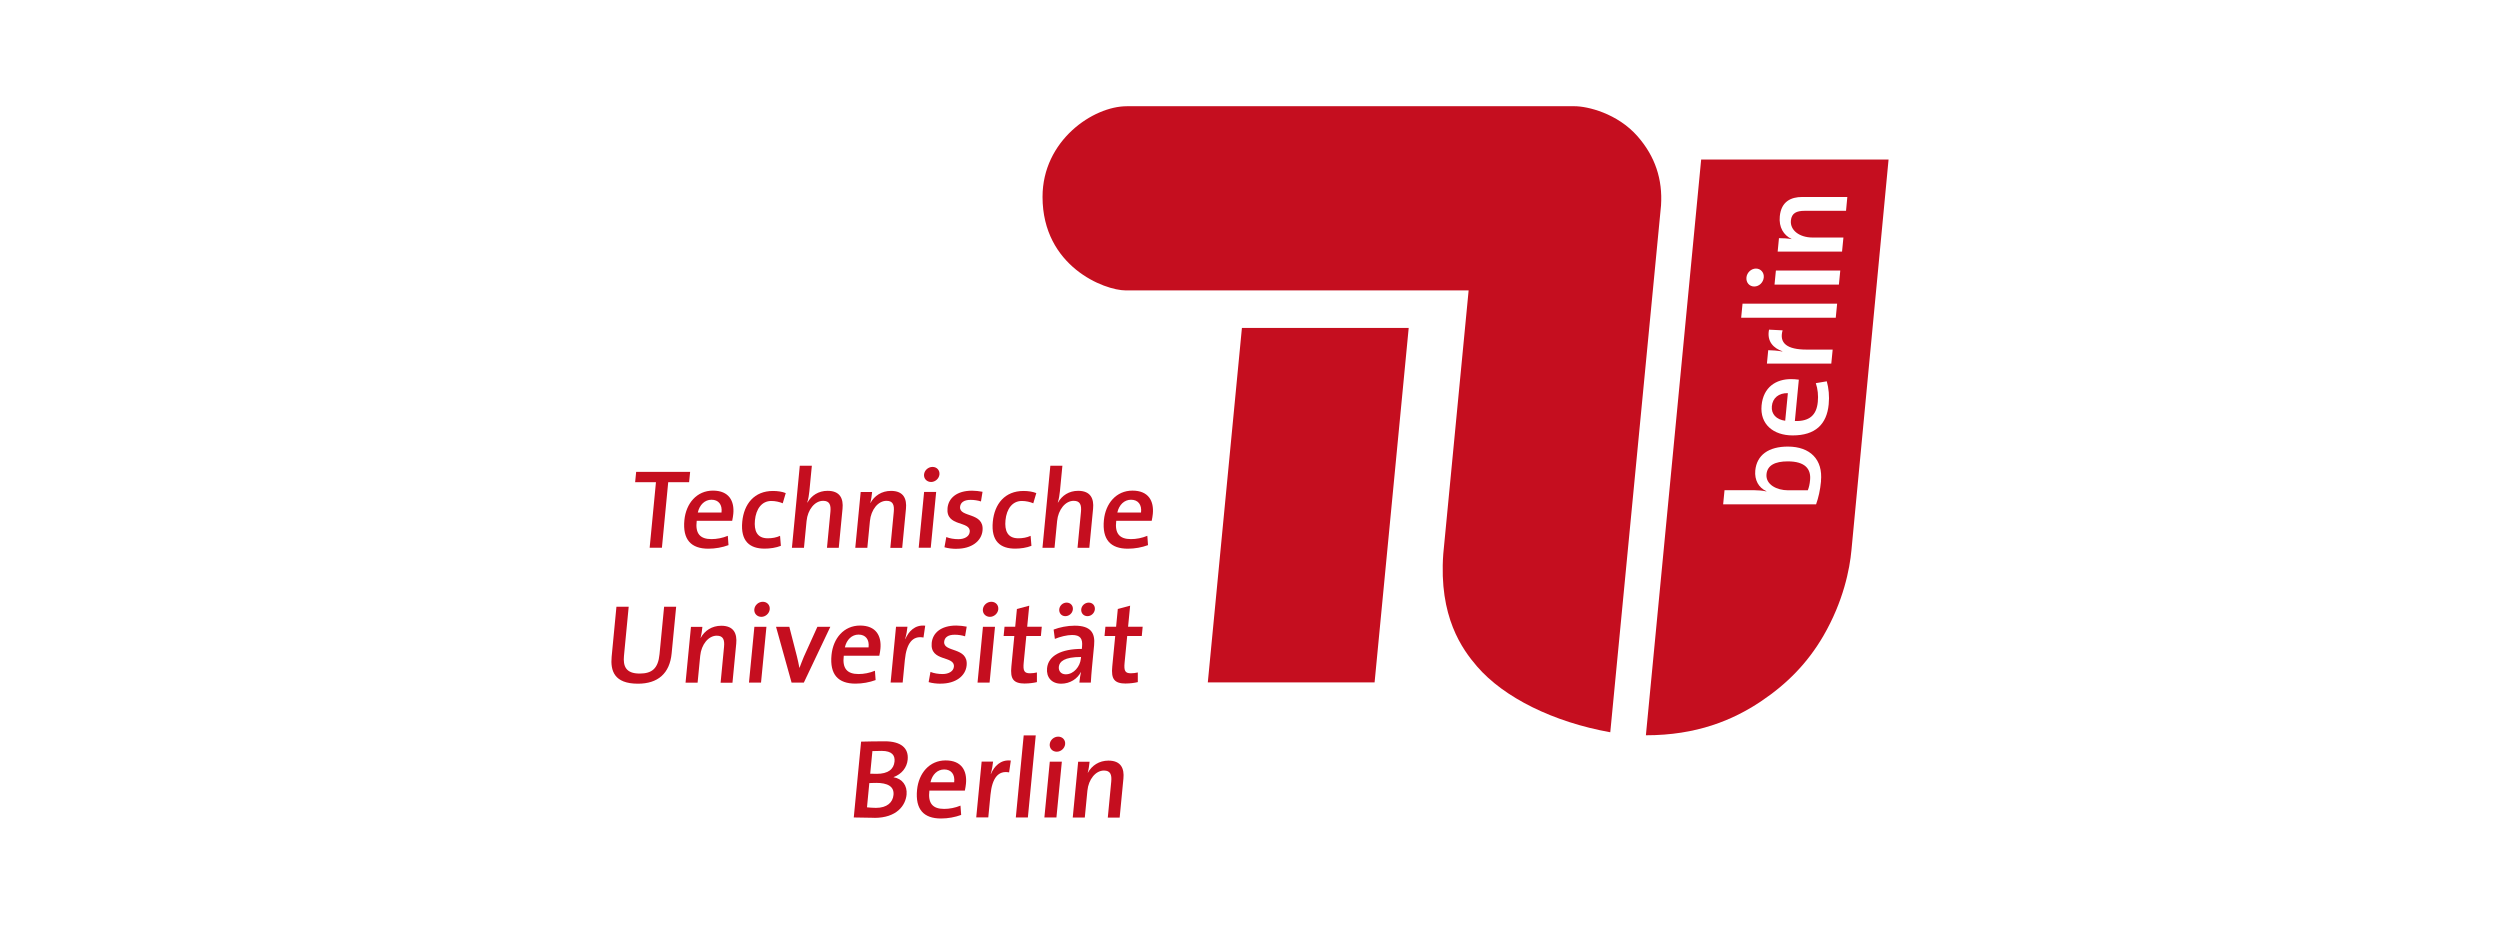 <?xml version="1.0" encoding="UTF-8"?> <svg xmlns="http://www.w3.org/2000/svg" id="Ebene_1" data-name="Ebene 1" width="365" height="135" viewBox="0 0 365 135"><defs><style> .cls-1 { fill: #c50e1f; } </style></defs><path id="path16" class="cls-1" d="M214.42,42.4l-3.7,38.46c-.68,9.2,2.77,13.93,4.92,16.43,3.92,4.55,11.14,8.13,19.46,9.62.23-2.45,7.41-76.9,7.41-76.91.25-3.82-.86-7.16-3.41-10.08-2.97-3.4-7.37-4.41-9.19-4.41h-65.39c-4.92,0-12.31,5-12.31,13.23,0,10.17,9.04,13.66,12.15,13.66h50.08"></path><path id="path18" class="cls-1" d="M176.34,99.63h24.35l4.98-51.75h-24.35s-4.35,45.05-4.98,51.75h0"></path><g><path class="cls-1" d="M248.37,23.29s-8.08,84.06-8.07,84.06c7.38,0,12.68-2.19,16.8-4.95,3.84-2.57,6.81-5.62,9.1-9.54,2.95-5.08,3.86-9.79,4.11-12.53,0-.02,5.42-57.04,5.42-57.04h-27.36ZM256.37,39.21c.7,0,1.21.59,1.14,1.3-.07.73-.67,1.32-1.39,1.32s-1.21-.59-1.14-1.32c.07-.71.69-1.3,1.39-1.3ZM265.87,70.25c-.13,1.34-.36,2.35-.72,3.38h-13.57l.2-2.06h4.33c.55,0,1.3.06,1.78.18v-.04c-1.12-.5-1.75-1.62-1.62-3.02.22-2.25,1.93-3.49,4.76-3.49,3.26,0,5.14,1.9,4.83,5.05h.01ZM266.99,59.03c-.28,2.92-1.95,4.54-5.26,4.54-2.82,0-4.8-1.63-4.54-4.38.26-2.71,2.15-3.84,4.29-3.84.3,0,.76.02,1.15.08h0l-.58,6.04c2.13.06,3.17-.86,3.35-2.8.09-.92,0-1.87-.29-2.73l1.6-.27c.28.99.4,2.18.28,3.36ZM267.37,53.09h-9.4l.19-1.96c.53,0,1.36.06,2.06.19v-.04c-1.22-.42-2.3-1.38-1.94-3.15l1.98.1c-.54,1.89.68,2.81,3.49,2.81h3.82s-.2,2.05-.2,2.05ZM268.02,46.39h-13.81l.2-2.05h13.81l-.2,2.05ZM268.48,41.55h-9.4l.2-2.05h9.4l-.2,2.05ZM269.52,30.78h-6.04c-1.17,0-1.9.32-2.01,1.41-.14,1.43,1.25,2.48,3.15,2.49h4.52l-.2,2.05h-9.4l.19-1.96c.51,0,1.32.04,1.84.14v-.02c-1.16-.55-1.88-1.7-1.72-3.31.21-2.16,1.63-2.82,3.28-2.82h6.58l-.19,2.03h0Z"></path><path class="cls-1" d="M258.69,59.31c-.11,1.15.66,1.95,1.95,2.12l.39-4.03c-1.32-.04-2.23.7-2.34,1.91h0Z"></path><path class="cls-1" d="M261.02,67.36c-1.89,0-2.99.59-3.11,1.87-.15,1.53,1.53,2.35,3.12,2.35h2.91c.17-.42.28-.89.33-1.49.16-1.62-.72-2.73-3.26-2.73h.01Z"></path></g><path id="path32" class="cls-1" d="M97.56,70.4l-.92,9.57h-1.79l.92-9.57h-3.04l.15-1.51h7.88l-.15,1.51h-3.05"></path><path id="path34" class="cls-1" d="M103.88,72.96c-.98,0-1.75.74-2,1.87h3.46c.14-1.15-.43-1.87-1.46-1.87ZM106.91,76.04h-5.19c-.23,1.85.48,2.67,2.15,2.67.79,0,1.62-.16,2.39-.48l.1,1.36c-.89.33-1.92.52-2.94.52-2.51,0-3.78-1.31-3.5-4.18.24-2.44,1.81-4.3,4.17-4.3s3.15,1.54,2.97,3.4c-.03.26-.08.66-.16,1"></path><path id="path36" class="cls-1" d="M111.62,80.1c-2.1,0-3.53-1.03-3.25-3.94.25-2.59,1.76-4.48,4.48-4.48.69,0,1.35.1,1.87.31l-.44,1.49c-.47-.2-1.07-.34-1.67-.34-1.38,0-2.23,1.15-2.39,2.82-.14,1.49.27,2.63,1.88,2.63.64,0,1.26-.11,1.79-.36l.12,1.46c-.7.28-1.58.41-2.4.41"></path><path id="path38" class="cls-1" d="M120.74,79.97l.5-5.23c.1-1.02-.12-1.62-1.06-1.62-1.23,0-2.26,1.3-2.42,2.94l-.38,3.92h-1.76l1.15-11.98h1.76l-.36,3.71c-.05.51-.15,1.18-.31,1.64l.03.02c.58-1.03,1.61-1.71,2.94-1.71,1.85,0,2.32,1.18,2.18,2.61l-.55,5.71h-1.74"></path><path id="path40" class="cls-1" d="M129.99,79.97l.5-5.23c.1-1.02-.12-1.62-1.06-1.62-1.23,0-2.26,1.3-2.42,2.94l-.38,3.92h-1.76l.79-8.15h1.67c-.04.44-.14,1.15-.27,1.61h.02c.58-1.05,1.63-1.77,3.01-1.77,1.85,0,2.32,1.18,2.18,2.61l-.55,5.71h-1.74"></path><path id="path42" class="cls-1" d="M135.94,70.37c-.62,0-1.09-.48-1.03-1.1.06-.61.61-1.1,1.24-1.1s1.07.49,1.01,1.1c-.06.61-.62,1.1-1.22,1.1ZM134.13,79.97l.79-8.15h1.76l-.79,8.15h-1.76"></path><path id="path44" class="cls-1" d="M139.67,80.13c-.62,0-1.29-.08-1.78-.23l.27-1.49c.49.2,1.14.31,1.76.31.92,0,1.6-.41,1.66-1.07.16-1.67-3.52-.66-3.24-3.48.14-1.43,1.33-2.53,3.58-2.53.49,0,1.06.07,1.53.16l-.23,1.41c-.46-.15-.99-.23-1.52-.23-.97,0-1.47.39-1.53,1.02-.15,1.61,3.54.72,3.28,3.46-.15,1.54-1.6,2.66-3.77,2.66"></path><path id="path46" class="cls-1" d="M148.2,80.1c-2.1,0-3.53-1.03-3.25-3.94.25-2.59,1.76-4.48,4.48-4.48.69,0,1.35.1,1.87.31l-.44,1.49c-.47-.2-1.07-.34-1.67-.34-1.38,0-2.23,1.15-2.39,2.82-.14,1.49.27,2.63,1.88,2.63.64,0,1.26-.11,1.79-.36l.12,1.46c-.7.28-1.58.41-2.4.41"></path><path id="path48" class="cls-1" d="M157.32,79.97l.5-5.23c.1-1.02-.12-1.62-1.06-1.62-1.23,0-2.26,1.3-2.42,2.94l-.38,3.92h-1.76l1.15-11.98h1.76l-.36,3.71c-.05.51-.15,1.18-.31,1.64l.03.02c.58-1.03,1.61-1.71,2.94-1.71,1.85,0,2.32,1.18,2.18,2.61l-.55,5.71h-1.74"></path><path id="path50" class="cls-1" d="M165.13,72.96c-.98,0-1.75.74-2,1.87h3.46c.14-1.15-.43-1.87-1.46-1.87ZM168.16,76.04h-5.19c-.23,1.85.48,2.67,2.15,2.67.79,0,1.62-.16,2.39-.48l.1,1.36c-.89.33-1.92.52-2.94.52-2.51,0-3.78-1.31-3.5-4.18.24-2.44,1.81-4.3,4.17-4.3s3.15,1.54,2.97,3.4c-.03.26-.08.66-.16,1"></path><path id="path52" class="cls-1" d="M93.14,99.82c-3.48,0-4.03-1.9-3.84-3.94l.7-7.3h1.79l-.69,7.17c-.14,1.48.24,2.59,2.29,2.59,1.81,0,2.7-.75,2.9-2.82l.67-6.94h1.76l-.66,6.81c-.28,2.95-2.02,4.43-4.92,4.43"></path><path id="path54" class="cls-1" d="M105.21,99.66l.5-5.23c.1-1.02-.12-1.62-1.06-1.62-1.23,0-2.26,1.3-2.42,2.94l-.38,3.92h-1.76l.79-8.15h1.67c-.04.44-.14,1.15-.27,1.61h.02c.58-1.05,1.63-1.77,3.01-1.77,1.85,0,2.32,1.18,2.18,2.61l-.55,5.71h-1.74"></path><path id="path56" class="cls-1" d="M111.16,90.06c-.62,0-1.09-.48-1.03-1.1.06-.61.61-1.1,1.24-1.1s1.07.49,1.01,1.1-.62,1.1-1.22,1.1ZM109.35,99.66l.79-8.15h1.76l-.79,8.15h-1.76"></path><path id="path58" class="cls-1" d="M117.36,99.66h-1.79l-2.27-8.15h1.94l1.11,4.32c.13.56.27,1.13.36,1.67h.02c.18-.51.42-1.08.63-1.61l1.98-4.38h1.89l-3.87,8.15"></path><path id="path60" class="cls-1" d="M125.35,92.65c-.98,0-1.75.74-2,1.87h3.46c.14-1.15-.43-1.87-1.46-1.87ZM128.38,95.74h-5.19c-.23,1.85.48,2.67,2.16,2.67.79,0,1.62-.16,2.39-.48l.1,1.36c-.89.33-1.92.52-2.94.52-2.51,0-3.78-1.31-3.5-4.18.24-2.45,1.81-4.3,4.17-4.3s3.15,1.54,2.97,3.4c-.03.26-.08.66-.16,1"></path><path id="path62" class="cls-1" d="M134.84,93.08c-1.59-.31-2.49.82-2.73,3.26l-.32,3.31h-1.76l.79-8.15h1.67c-.04.46-.16,1.18-.34,1.8h.03c.47-1.1,1.39-2.12,2.9-1.95l-.25,1.72"></path><path id="path64" class="cls-1" d="M137.36,99.82c-.62,0-1.29-.08-1.78-.23l.27-1.49c.49.2,1.14.31,1.76.31.92,0,1.6-.41,1.66-1.07.16-1.67-3.52-.66-3.24-3.48.14-1.43,1.33-2.53,3.58-2.53.49,0,1.06.07,1.53.16l-.24,1.41c-.46-.15-.99-.23-1.52-.23-.97,0-1.47.39-1.53,1.02-.15,1.61,3.54.72,3.28,3.46-.15,1.54-1.6,2.66-3.77,2.66"></path><path id="path66" class="cls-1" d="M144.53,90.06c-.62,0-1.09-.48-1.03-1.1.06-.61.61-1.1,1.24-1.1s1.07.49,1.01,1.1c-.06.61-.62,1.1-1.22,1.1ZM142.72,99.66l.79-8.15h1.76l-.79,8.15h-1.76"></path><path id="path68" class="cls-1" d="M149.68,99.8c-1.74,0-2.2-.67-2.02-2.49l.43-4.45h-1.56l.13-1.36h1.56l.25-2.59,1.8-.48-.3,3.07h2.13l-.13,1.36h-2.13l-.38,3.9c-.12,1.21.1,1.54.92,1.54.36,0,.71-.05,1.01-.12v1.41c-.49.12-1.17.2-1.71.2"></path><path id="path70" class="cls-1" d="M158.77,89.96c-.56,0-.96-.44-.91-1,.05-.54.54-.98,1.1-.98s.94.44.89.98c-.05.56-.54,1-1.08,1ZM155.54,89.96c-.56,0-.94-.44-.89-1,.05-.54.52-.98,1.08-.98s.96.44.91.98c-.05.56-.54,1-1.1,1ZM157.83,95.92c-2.43,0-3.16.66-3.24,1.43-.06.62.32,1.1,1.01,1.1,1.18,0,2.1-1.15,2.21-2.31l.02-.21h0ZM157.59,99.66c.05-.52.12-1.07.23-1.51l-.02-.02c-.49.97-1.57,1.69-2.87,1.69-1.4,0-2.19-.94-2.06-2.26.18-1.84,2.09-2.82,5.08-2.82l.03-.34c.11-1.15-.25-1.69-1.45-1.69-.75,0-1.76.25-2.52.57l-.18-1.36c.85-.33,1.99-.57,3.07-.57,2.38,0,3.01,1.08,2.84,2.85l-.31,3.23c-.07.71-.13,1.54-.17,2.23h-1.69"></path><path id="path72" class="cls-1" d="M164.41,99.8c-1.74,0-2.2-.67-2.02-2.49l.43-4.45h-1.56l.13-1.36h1.56l.25-2.59,1.8-.48-.3,3.07h2.13l-.13,1.36h-2.13l-.38,3.9c-.12,1.21.1,1.54.92,1.54.36,0,.71-.05,1.01-.12v1.41c-.49.12-1.17.2-1.71.2"></path><path id="path74" class="cls-1" d="M128.72,109.63c-.48,0-.95.02-1.35.03l-.32,3.3c.29.02.57.02.95.02,1.66,0,2.49-.67,2.6-1.79.09-.9-.36-1.56-1.88-1.56ZM127.91,114.31c-.16,0-.74,0-.99.02l-.34,3.54c.28.03.88.08,1.31.08,1.62,0,2.46-.8,2.56-1.89.12-1.25-.88-1.76-2.54-1.76h0ZM127.65,119.4c-.75,0-1.77-.03-3-.05l1.07-11.07c.87-.02,2.11-.05,3.45-.05,2.36,0,3.52.98,3.35,2.69-.11,1.13-.86,2.1-2.05,2.53v.03c1.26.21,2.01,1.21,1.89,2.53-.15,1.59-1.44,3.4-4.71,3.4"></path><path id="path76" class="cls-1" d="M137.85,112.34c-.98,0-1.75.74-2,1.87h3.46c.14-1.15-.43-1.87-1.46-1.87ZM140.88,115.43h-5.19c-.23,1.85.48,2.67,2.15,2.67.79,0,1.62-.16,2.39-.48l.1,1.36c-.89.33-1.92.52-2.94.52-2.51,0-3.78-1.31-3.5-4.18.24-2.44,1.81-4.3,4.17-4.3s3.15,1.54,2.97,3.4c-.03.26-.08.66-.16,1"></path><path id="path78" class="cls-1" d="M147.34,112.77c-1.59-.31-2.49.82-2.73,3.26l-.32,3.31h-1.76l.79-8.15h1.67c-.04.46-.16,1.18-.34,1.8h.03c.47-1.1,1.39-2.12,2.9-1.95l-.25,1.72"></path><path id="path80" class="cls-1" d="M148.31,119.35l1.15-11.98h1.76l-1.15,11.98h-1.76"></path><path id="path82" class="cls-1" d="M154.29,109.75c-.62,0-1.09-.47-1.03-1.1.06-.61.61-1.1,1.24-1.1s1.07.49,1.01,1.1c-.06.61-.62,1.1-1.22,1.1ZM152.48,119.35l.79-8.15h1.76l-.79,8.15h-1.76"></path><path id="path84" class="cls-1" d="M161.74,119.35l.5-5.23c.1-1.02-.12-1.62-1.06-1.62-1.23,0-2.26,1.3-2.42,2.94l-.38,3.92h-1.76l.79-8.15h1.67c-.04.44-.14,1.15-.27,1.61h.02c.58-1.05,1.63-1.77,3.01-1.77,1.85,0,2.32,1.18,2.18,2.61l-.55,5.71h-1.74"></path></svg> 